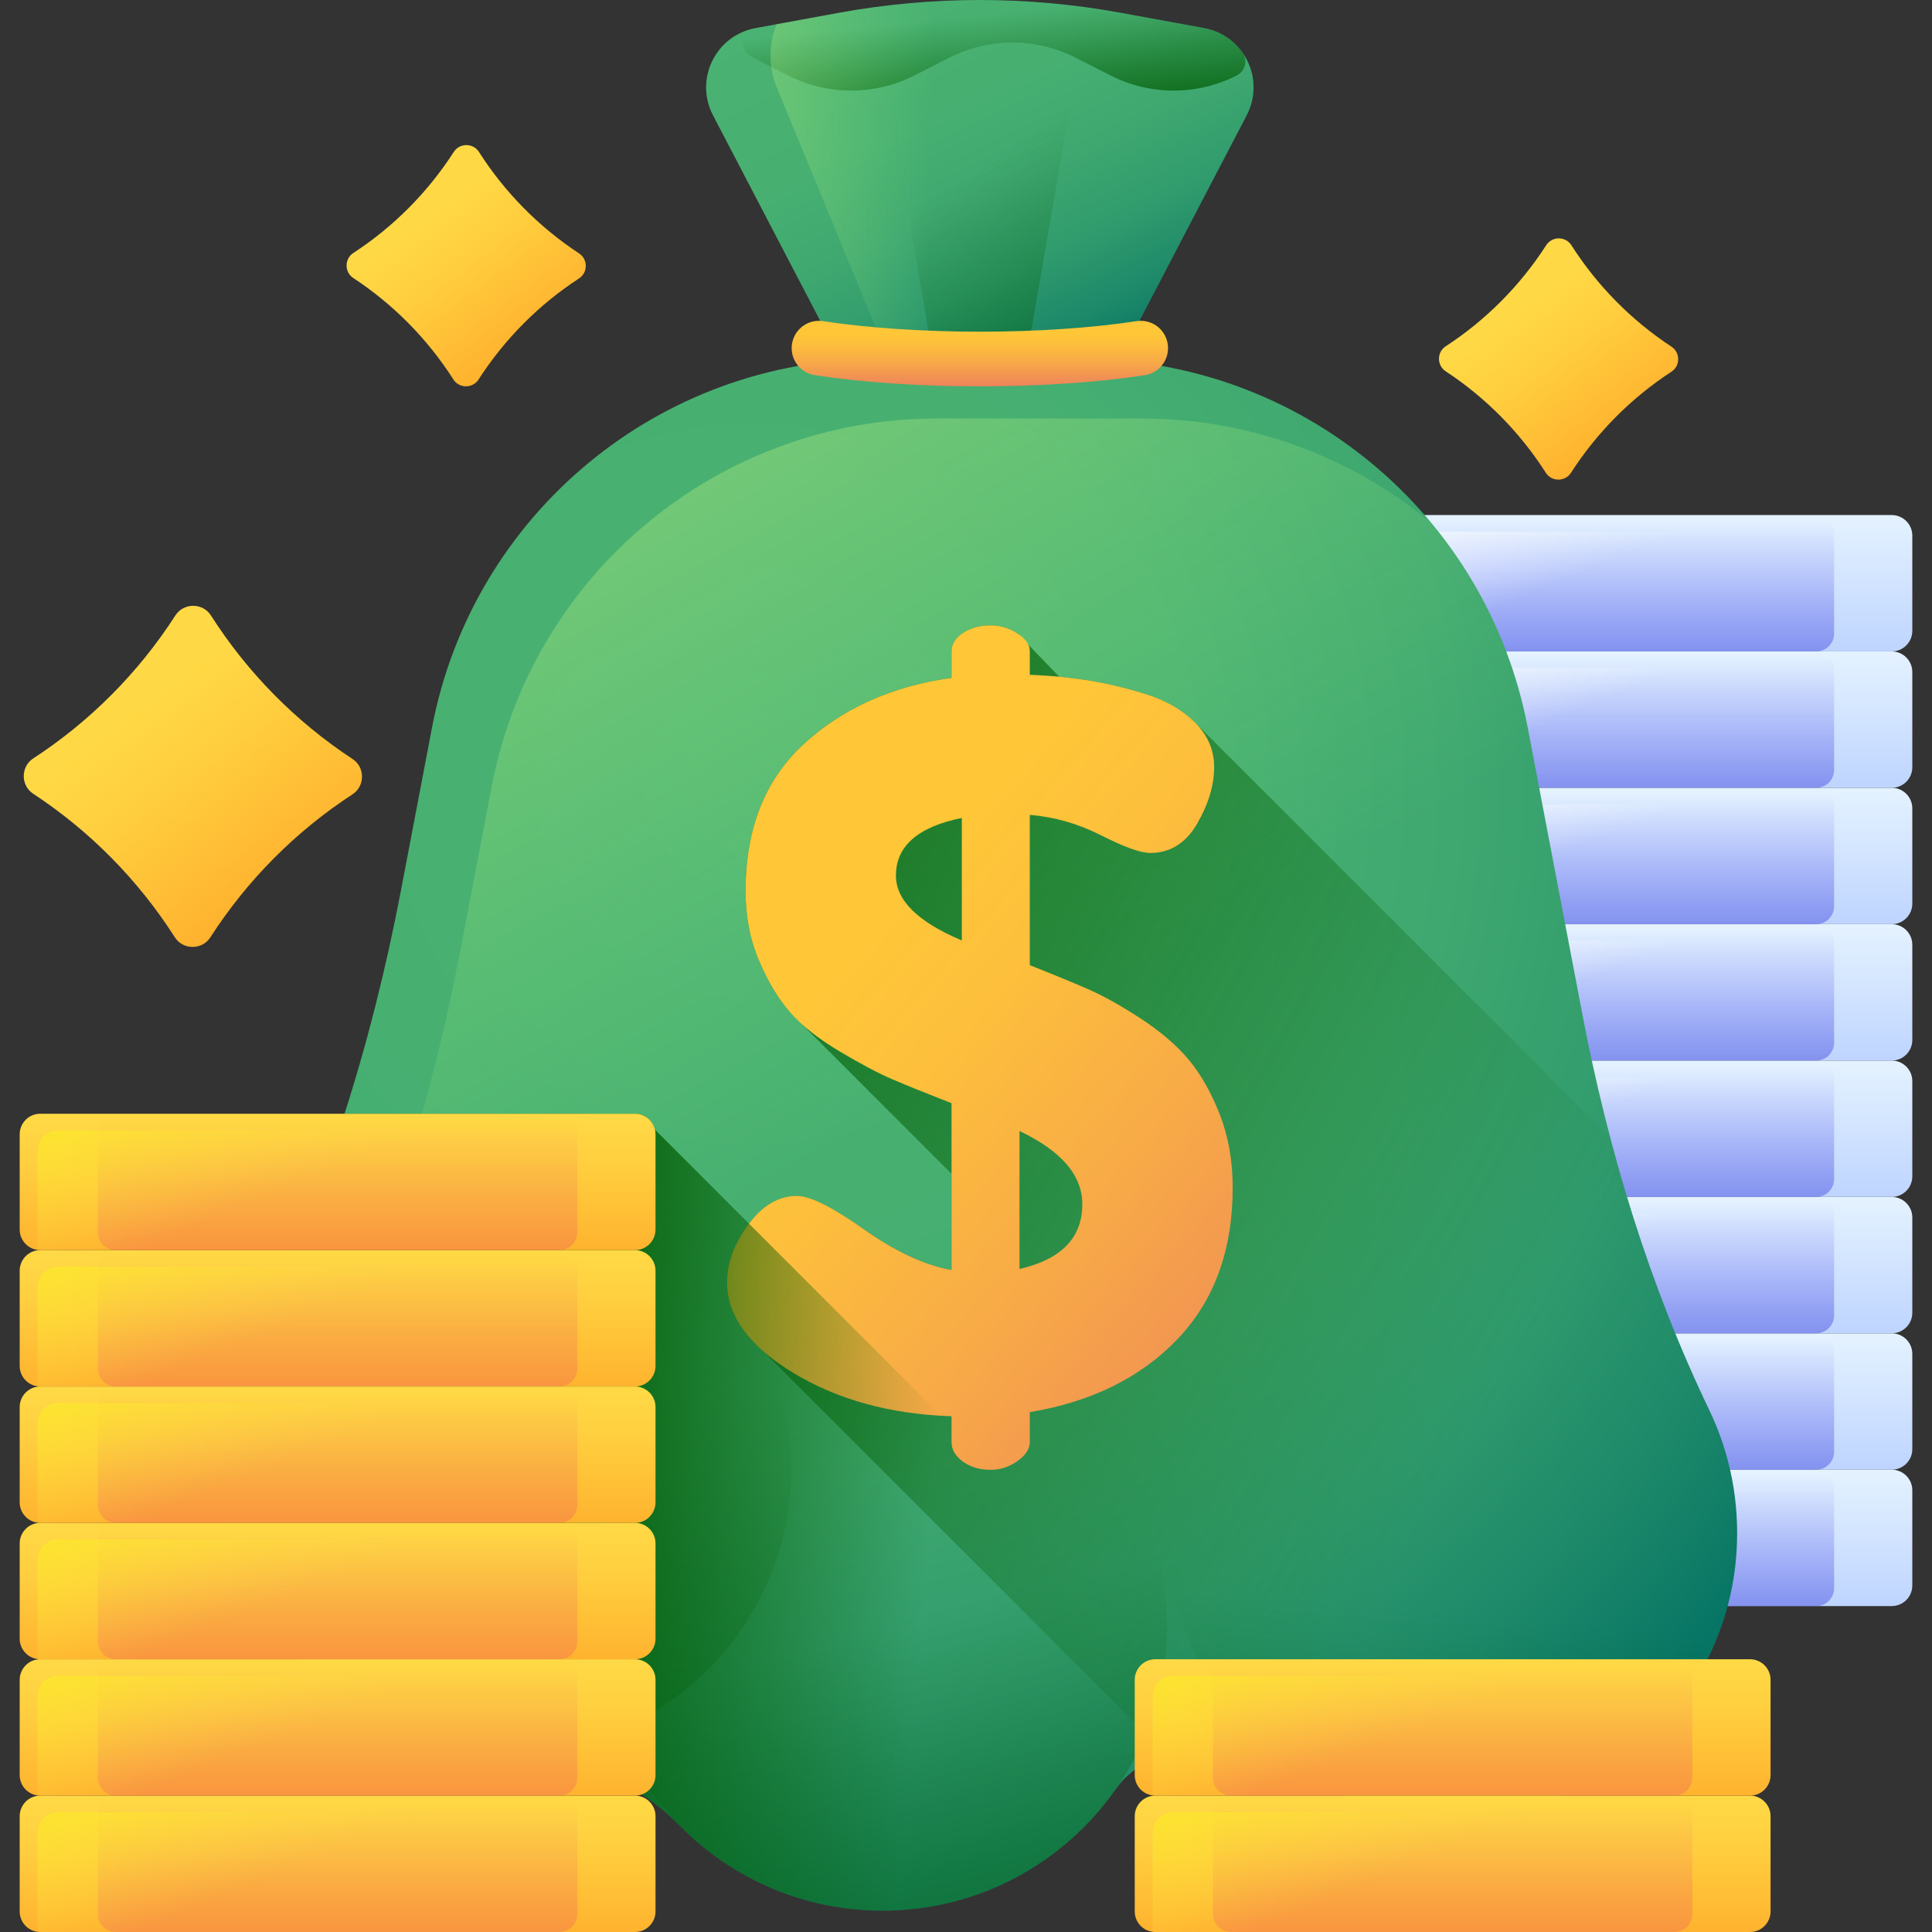 <svg enable-background="new 0 0 510 510" height="512" viewBox="0 0 510 510" width="512" xmlns="http://www.w3.org/2000/svg" xmlns:xlink="http://www.w3.org/1999/xlink"><rect x="0" y="0" width="510" height="510" fill="#333333" stroke="none"/><linearGradient id="a"><stop offset="0" stop-color="#e4f2ff"/><stop offset="1" stop-color="#b2cbff"/></linearGradient><linearGradient id="b" gradientUnits="userSpaceOnUse" x1="420.881" x2="420.881" xlink:href="#a" y1="388.704" y2="435.379"/><linearGradient id="c"><stop offset="0" stop-color="#3f3ced" stop-opacity="0"/><stop offset=".28" stop-color="#3c3de4" stop-opacity=".28"/><stop offset=".731" stop-color="#3541cc" stop-opacity=".731"/><stop offset="1" stop-color="#2f43bb"/></linearGradient><linearGradient id="d" gradientUnits="userSpaceOnUse" x1="420.881" x2="420.881" xlink:href="#c" y1="389.38" y2="467.878"/><linearGradient id="e"><stop offset="0" stop-color="#fff" stop-opacity="0"/><stop offset="1" stop-color="#fff"/></linearGradient><linearGradient id="f" gradientUnits="userSpaceOnUse" x1="420.688" x2="402.076" xlink:href="#e" y1="401.956" y2="356.949"/><linearGradient id="g" gradientUnits="userSpaceOnUse" x1="420.881" x2="420.881" xlink:href="#a" y1="352.704" y2="399.379"/><linearGradient id="h" gradientUnits="userSpaceOnUse" x1="420.881" x2="420.881" xlink:href="#c" y1="353.381" y2="431.878"/><linearGradient id="i" gradientUnits="userSpaceOnUse" x1="420.688" x2="402.076" xlink:href="#e" y1="365.956" y2="320.949"/><linearGradient id="j" gradientUnits="userSpaceOnUse" x1="420.881" x2="420.881" xlink:href="#a" y1="316.704" y2="363.379"/><linearGradient id="k" gradientUnits="userSpaceOnUse" x1="420.881" x2="420.881" xlink:href="#c" y1="317.381" y2="395.878"/><linearGradient id="l" gradientUnits="userSpaceOnUse" x1="420.688" x2="402.076" xlink:href="#e" y1="329.956" y2="284.949"/><linearGradient id="m" gradientUnits="userSpaceOnUse" x1="420.881" x2="420.881" xlink:href="#a" y1="280.704" y2="327.379"/><linearGradient id="n" gradientUnits="userSpaceOnUse" x1="420.881" x2="420.881" xlink:href="#c" y1="281.381" y2="359.878"/><linearGradient id="o" gradientUnits="userSpaceOnUse" x1="420.688" x2="402.076" xlink:href="#e" y1="293.956" y2="248.95"/><linearGradient id="p" gradientUnits="userSpaceOnUse" x1="420.881" x2="420.881" xlink:href="#a" y1="244.704" y2="291.379"/><linearGradient id="q" gradientUnits="userSpaceOnUse" x1="420.881" x2="420.881" xlink:href="#c" y1="245.381" y2="323.878"/><linearGradient id="r" gradientUnits="userSpaceOnUse" x1="420.688" x2="402.076" xlink:href="#e" y1="257.956" y2="212.95"/><linearGradient id="s" gradientUnits="userSpaceOnUse" x1="420.881" x2="420.881" xlink:href="#a" y1="208.704" y2="255.38"/><linearGradient id="t" gradientUnits="userSpaceOnUse" x1="420.881" x2="420.881" xlink:href="#c" y1="209.381" y2="287.879"/><linearGradient id="u" gradientUnits="userSpaceOnUse" x1="420.688" x2="402.076" xlink:href="#e" y1="221.956" y2="176.95"/><linearGradient id="v" gradientUnits="userSpaceOnUse" x1="420.881" x2="420.881" xlink:href="#a" y1="172.705" y2="219.38"/><linearGradient id="w" gradientUnits="userSpaceOnUse" x1="420.881" x2="420.881" xlink:href="#c" y1="173.381" y2="251.879"/><linearGradient id="x" gradientUnits="userSpaceOnUse" x1="420.688" x2="402.076" xlink:href="#e" y1="185.957" y2="140.95"/><linearGradient id="y" gradientUnits="userSpaceOnUse" x1="420.881" x2="420.881" xlink:href="#a" y1="136.705" y2="183.38"/><linearGradient id="z" gradientUnits="userSpaceOnUse" x1="420.881" x2="420.881" xlink:href="#c" y1="137.382" y2="215.879"/><linearGradient id="A" gradientUnits="userSpaceOnUse" x1="420.688" x2="402.076" xlink:href="#e" y1="149.957" y2="104.95"/><linearGradient id="B"><stop offset="0" stop-color="#4ab272"/><stop offset=".339" stop-color="#47b071"/><stop offset=".55" stop-color="#3fa870"/><stop offset=".727" stop-color="#309b6d"/><stop offset=".884" stop-color="#1c8869"/><stop offset="1" stop-color="#077565"/></linearGradient><radialGradient id="C" cx="198.573" cy="207.029" gradientUnits="userSpaceOnUse" r="337.577" xlink:href="#B"/><linearGradient id="D"><stop offset="0" stop-color="#005a01" stop-opacity="0"/><stop offset="1" stop-color="#005a01"/></linearGradient><linearGradient id="E" gradientUnits="userSpaceOnUse" x1="134.63" x2="123.816" xlink:href="#D" y1="363.216" y2="700.27"/><linearGradient id="F" gradientUnits="userSpaceOnUse" x1="233.072" x2="281.14" xlink:href="#D" y1="429.623" y2="613.08"/><linearGradient id="G" gradientUnits="userSpaceOnUse" x1="381.797" x2="364.173" xlink:href="#D" y1="426.02" y2="651.936"/><linearGradient id="H"><stop offset="0" stop-color="#91f27f" stop-opacity="0"/><stop offset="1" stop-color="#ffed82"/></linearGradient><linearGradient id="I" gradientUnits="userSpaceOnUse" x1="235.205" x2="9.29" xlink:href="#H" y1="294.097" y2="-109.666"/><linearGradient id="J" gradientUnits="userSpaceOnUse" x1="392.795" x2="106.518" xlink:href="#D" y1="372.285" y2="210.302"/><linearGradient id="K"><stop offset="0" stop-color="#ffc738"/><stop offset=".188" stop-color="#fdbf3c"/><stop offset=".484" stop-color="#f7a848"/><stop offset=".849" stop-color="#ed835b"/><stop offset="1" stop-color="#e97264"/></linearGradient><linearGradient id="L" gradientUnits="userSpaceOnUse" x1="225.851" x2="382.661" xlink:href="#K" y1="245.548" y2="380.729"/><linearGradient id="M" gradientUnits="userSpaceOnUse" x1="240.563" x2="293.437" xlink:href="#B" y1="-15.177" y2="96.579"/><linearGradient id="N" gradientUnits="userSpaceOnUse" x1="257.93" x2="329.229" xlink:href="#D" y1="43.815" y2="154.369"/><linearGradient id="O" gradientUnits="userSpaceOnUse" x1="261.424" x2="265.029" xlink:href="#D" y1="3.731" y2="39.18"/><linearGradient id="P" gradientUnits="userSpaceOnUse" x1="245.783" x2="109.392" xlink:href="#H" y1="47.352" y2="44.949"/><linearGradient id="Q" gradientUnits="userSpaceOnUse" x1="258.657" x2="258.657" xlink:href="#K" y1="87.663" y2="104.657"/><linearGradient id="R" gradientUnits="userSpaceOnUse" x1="245.471" x2="139.724" xlink:href="#D" y1="403.068" y2="394.256"/><linearGradient id="S"><stop offset="0" stop-color="#ffd945"/><stop offset=".304" stop-color="#ffcd3e"/><stop offset=".856" stop-color="#ffad2b"/><stop offset="1" stop-color="#ffa325"/></linearGradient><linearGradient id="T" gradientUnits="userSpaceOnUse" x1="89.119" x2="89.119" xlink:href="#S" y1="474.742" y2="521.417"/><linearGradient id="U"><stop offset="0" stop-color="#e87264" stop-opacity="0"/><stop offset="1" stop-color="#ff7044"/></linearGradient><linearGradient id="V" gradientUnits="userSpaceOnUse" x1="89.119" x2="89.119" xlink:href="#U" y1="475.419" y2="553.916"/><linearGradient id="W"><stop offset="0" stop-color="#ffd945" stop-opacity="0"/><stop offset="1" stop-color="#fbed21"/></linearGradient><linearGradient id="X" gradientUnits="userSpaceOnUse" x1="88.925" x2="70.314" xlink:href="#W" y1="487.994" y2="442.987"/><linearGradient id="Y" gradientUnits="userSpaceOnUse" x1="89.119" x2="89.119" xlink:href="#S" y1="438.742" y2="485.417"/><linearGradient id="Z" gradientUnits="userSpaceOnUse" x1="89.119" x2="89.119" xlink:href="#U" y1="439.419" y2="517.916"/><linearGradient id="aa" gradientUnits="userSpaceOnUse" x1="88.925" x2="70.314" xlink:href="#W" y1="451.994" y2="406.988"/><linearGradient id="ab" gradientUnits="userSpaceOnUse" x1="89.119" x2="89.119" xlink:href="#S" y1="402.742" y2="449.417"/><linearGradient id="ac" gradientUnits="userSpaceOnUse" x1="89.119" x2="89.119" xlink:href="#U" y1="403.419" y2="481.916"/><linearGradient id="ad" gradientUnits="userSpaceOnUse" x1="88.925" x2="70.314" xlink:href="#W" y1="415.994" y2="370.988"/><linearGradient id="ae" gradientUnits="userSpaceOnUse" x1="89.119" x2="89.119" xlink:href="#S" y1="366.742" y2="413.418"/><linearGradient id="af" gradientUnits="userSpaceOnUse" x1="89.119" x2="89.119" xlink:href="#U" y1="367.419" y2="445.917"/><linearGradient id="ag" gradientUnits="userSpaceOnUse" x1="88.925" x2="70.314" xlink:href="#W" y1="379.994" y2="334.988"/><linearGradient id="ah" gradientUnits="userSpaceOnUse" x1="89.119" x2="89.119" xlink:href="#S" y1="330.743" y2="377.418"/><linearGradient id="ai" gradientUnits="userSpaceOnUse" x1="89.119" x2="89.119" xlink:href="#U" y1="331.419" y2="409.917"/><linearGradient id="aj" gradientUnits="userSpaceOnUse" x1="88.925" x2="70.314" xlink:href="#W" y1="343.995" y2="298.988"/><linearGradient id="ak" gradientUnits="userSpaceOnUse" x1="89.119" x2="89.119" xlink:href="#S" y1="294.743" y2="341.418"/><linearGradient id="al" gradientUnits="userSpaceOnUse" x1="89.119" x2="89.119" xlink:href="#U" y1="295.419" y2="373.917"/><linearGradient id="am" gradientUnits="userSpaceOnUse" x1="88.925" x2="70.314" xlink:href="#W" y1="307.995" y2="262.988"/><linearGradient id="an" gradientUnits="userSpaceOnUse" x1="383.464" x2="383.464" xlink:href="#S" y1="474.742" y2="521.417"/><linearGradient id="ao" gradientUnits="userSpaceOnUse" x1="383.464" x2="383.464" xlink:href="#U" y1="475.419" y2="553.916"/><linearGradient id="ap" gradientUnits="userSpaceOnUse" x1="383.27" x2="364.659" xlink:href="#W" y1="487.994" y2="442.987"/><linearGradient id="aq" gradientUnits="userSpaceOnUse" x1="383.464" x2="383.464" xlink:href="#S" y1="438.742" y2="485.417"/><linearGradient id="ar" gradientUnits="userSpaceOnUse" x1="383.464" x2="383.464" xlink:href="#U" y1="439.419" y2="517.916"/><linearGradient id="as" gradientUnits="userSpaceOnUse" x1="383.27" x2="364.659" xlink:href="#W" y1="451.994" y2="406.988"/><linearGradient id="at" gradientTransform="matrix(1 .002 -.002 1 .612 1.309)" gradientUnits="userSpaceOnUse" x1="36.078" x2="83.442" xlink:href="#S" y1="184.086" y2="247.239"/><linearGradient id="au" gradientTransform="matrix(1 .002 -.002 1 .612 1.309)" gradientUnits="userSpaceOnUse" x1="112.252" x2="145.746" xlink:href="#S" y1="54.853" y2="99.512"/><linearGradient id="av" gradientTransform="matrix(1 .002 -.002 1 .612 1.309)" gradientUnits="userSpaceOnUse" x1="400.665" x2="434.16" xlink:href="#S" y1="78.959" y2="123.618"/><path d="m499.37 423.962h-156.978c-3 0-5.433-2.432-5.433-5.433v-25.134c0-3.001 2.432-5.433 5.433-5.433h156.978c3 0 5.433 2.432 5.433 5.433v25.134c0 3-2.432 5.433-5.433 5.433z" fill="url(#b)"/><path d="m479.443 423.962h-117.124c-2.605 0-4.718-2.112-4.718-4.718v-26.564c0-2.606 2.112-4.718 4.718-4.718h117.124c2.605 0 4.718 2.112 4.718 4.718v26.564c0 2.605-2.112 4.718-4.718 4.718z" fill="url(#d)"/><path d="m441.047 423.962h-40.332c-1.571 0-2.845-1.274-2.845-2.845v-30.31c0-1.571 1.274-2.845 2.845-2.845h40.332c1.571 0 2.845 1.274 2.845 2.845v30.31c0 1.571-1.274 2.845-2.845 2.845z" fill="url(#d)"/><path d="m347.13 392.342c-3 0-5.433 2.432-5.433 5.433v25.134c0 .349.036.689.099 1.019.196.021.395.034.597.034h156.977c3 0 5.433-2.432 5.433-5.433v-25.134c0-.349-.036-.689-.099-1.019-.196-.021-.395-.034-.597-.034z" fill="url(#f)"/><path d="m499.37 387.962h-156.978c-3 0-5.433-2.432-5.433-5.433v-25.134c0-3.001 2.432-5.433 5.433-5.433h156.978c3 0 5.433 2.432 5.433 5.433v25.134c0 3-2.432 5.433-5.433 5.433z" fill="url(#g)"/><path d="m479.443 387.962h-117.124c-2.605 0-4.718-2.112-4.718-4.718v-26.564c0-2.605 2.112-4.718 4.718-4.718h117.124c2.605 0 4.718 2.112 4.718 4.718v26.565c0 2.605-2.112 4.717-4.718 4.717z" fill="url(#h)"/><path d="m441.047 387.962h-40.332c-1.571 0-2.845-1.274-2.845-2.845v-30.31c0-1.571 1.274-2.845 2.845-2.845h40.332c1.571 0 2.845 1.274 2.845 2.845v30.31c0 1.571-1.274 2.845-2.845 2.845z" fill="url(#h)"/><path d="m347.13 356.342c-3 0-5.433 2.432-5.433 5.433v25.134c0 .349.036.688.099 1.019.196.022.395.034.597.034h156.977c3 0 5.433-2.432 5.433-5.433v-25.134c0-.349-.036-.688-.099-1.019-.196-.022-.395-.034-.597-.034z" fill="url(#i)"/><path d="m499.37 351.962h-156.978c-3 0-5.433-2.432-5.433-5.433v-25.134c0-3.001 2.432-5.433 5.433-5.433h156.978c3 0 5.433 2.432 5.433 5.433v25.134c0 3.001-2.432 5.433-5.433 5.433z" fill="url(#j)"/><path d="m479.443 351.962h-117.124c-2.605 0-4.718-2.112-4.718-4.718v-26.564c0-2.605 2.112-4.718 4.718-4.718h117.124c2.605 0 4.718 2.112 4.718 4.718v26.564c0 2.606-2.112 4.718-4.718 4.718z" fill="url(#k)"/><path d="m441.047 351.962h-40.332c-1.571 0-2.845-1.274-2.845-2.845v-30.31c0-1.571 1.274-2.845 2.845-2.845h40.332c1.571 0 2.845 1.274 2.845 2.845v30.31c0 1.571-1.274 2.845-2.845 2.845z" fill="url(#k)"/><path d="m347.13 320.342c-3 0-5.433 2.432-5.433 5.433v25.134c0 .349.036.689.099 1.019.196.021.395.034.597.034h156.977c3 0 5.433-2.432 5.433-5.433v-25.134c0-.349-.036-.689-.099-1.019-.196-.021-.395-.034-.597-.034z" fill="url(#l)"/><path d="m499.37 315.962h-156.978c-3 0-5.433-2.432-5.433-5.433v-25.134c0-3.001 2.432-5.433 5.433-5.433h156.978c3 0 5.433 2.432 5.433 5.433v25.134c0 3.001-2.432 5.433-5.433 5.433z" fill="url(#m)"/><path d="m479.443 315.962h-117.124c-2.605 0-4.718-2.112-4.718-4.718v-26.564c0-2.605 2.112-4.718 4.718-4.718h117.124c2.605 0 4.718 2.112 4.718 4.718v26.565c0 2.605-2.112 4.717-4.718 4.717z" fill="url(#n)"/><path d="m441.047 315.962h-40.332c-1.571 0-2.845-1.274-2.845-2.845v-30.31c0-1.571 1.274-2.845 2.845-2.845h40.332c1.571 0 2.845 1.274 2.845 2.845v30.31c0 1.571-1.274 2.845-2.845 2.845z" fill="url(#n)"/><path d="m347.13 284.342c-3 0-5.433 2.432-5.433 5.433v25.134c0 .349.036.689.099 1.019.196.022.395.034.597.034h156.977c3 0 5.433-2.432 5.433-5.433v-25.134c0-.349-.036-.688-.099-1.019-.196-.022-.395-.034-.597-.034z" fill="url(#o)"/><path d="m499.37 279.962h-156.978c-3 0-5.433-2.432-5.433-5.433v-25.134c0-3.001 2.432-5.433 5.433-5.433h156.978c3 0 5.433 2.432 5.433 5.433v25.134c0 3.001-2.432 5.433-5.433 5.433z" fill="url(#p)"/><path d="m479.443 279.962h-117.124c-2.605 0-4.718-2.112-4.718-4.718v-26.564c0-2.606 2.112-4.718 4.718-4.718h117.124c2.605 0 4.718 2.112 4.718 4.718v26.564c0 2.606-2.112 4.718-4.718 4.718z" fill="url(#q)"/><path d="m441.047 279.962h-40.332c-1.571 0-2.845-1.274-2.845-2.845v-30.31c0-1.571 1.274-2.845 2.845-2.845h40.332c1.571 0 2.845 1.274 2.845 2.845v30.31c0 1.572-1.274 2.845-2.845 2.845z" fill="url(#q)"/><path d="m347.13 248.342c-3 0-5.433 2.432-5.433 5.433v25.134c0 .349.036.689.099 1.019.196.021.395.034.597.034h156.977c3 0 5.433-2.432 5.433-5.433v-25.134c0-.349-.036-.689-.099-1.019-.196-.021-.395-.034-.597-.034z" fill="url(#r)"/><path d="m499.37 243.962h-156.978c-3 0-5.433-2.432-5.433-5.433v-25.134c0-3.001 2.432-5.433 5.433-5.433h156.978c3 0 5.433 2.432 5.433 5.433v25.134c0 3.001-2.432 5.433-5.433 5.433z" fill="url(#s)"/><path d="m479.443 243.962h-117.124c-2.605 0-4.718-2.112-4.718-4.718v-26.564c0-2.605 2.112-4.718 4.718-4.718h117.124c2.605 0 4.718 2.112 4.718 4.718v26.564c0 2.606-2.112 4.718-4.718 4.718z" fill="url(#t)"/><path d="m441.047 243.962h-40.332c-1.571 0-2.845-1.274-2.845-2.845v-30.31c0-1.571 1.274-2.845 2.845-2.845h40.332c1.571 0 2.845 1.274 2.845 2.845v30.31c0 1.572-1.274 2.845-2.845 2.845z" fill="url(#t)"/><path d="m347.13 212.342c-3 0-5.433 2.432-5.433 5.433v25.134c0 .349.036.688.099 1.019.196.021.395.034.597.034h156.977c3 0 5.433-2.432 5.433-5.433v-25.134c0-.349-.036-.688-.099-1.019-.196-.021-.395-.034-.597-.034z" fill="url(#u)"/><path d="m499.37 207.963h-156.978c-3 0-5.433-2.432-5.433-5.433v-25.134c0-3.001 2.432-5.433 5.433-5.433h156.978c3 0 5.433 2.432 5.433 5.433v25.134c0 3-2.432 5.433-5.433 5.433z" fill="url(#v)"/><path d="m479.443 207.963h-117.124c-2.605 0-4.718-2.112-4.718-4.718v-26.565c0-2.605 2.112-4.718 4.718-4.718h117.124c2.605 0 4.718 2.112 4.718 4.718v26.564c0 2.606-2.112 4.719-4.718 4.719z" fill="url(#w)"/><path d="m441.047 207.963h-40.332c-1.571 0-2.845-1.274-2.845-2.845v-30.31c0-1.571 1.274-2.845 2.845-2.845h40.332c1.571 0 2.845 1.274 2.845 2.845v30.31c0 1.571-1.274 2.845-2.845 2.845z" fill="url(#w)"/><path d="m347.13 176.342c-3 0-5.433 2.432-5.433 5.433v25.134c0 .349.036.689.099 1.019.196.021.395.034.597.034h156.977c3 0 5.433-2.432 5.433-5.433v-25.134c0-.349-.036-.689-.099-1.019-.196-.021-.395-.034-.597-.034z" fill="url(#x)"/><path d="m499.37 171.963h-156.978c-3 0-5.433-2.432-5.433-5.433v-25.134c0-3.001 2.432-5.433 5.433-5.433h156.978c3 0 5.433 2.432 5.433 5.433v25.134c0 3-2.432 5.433-5.433 5.433z" fill="url(#y)"/><path d="m479.443 171.963h-117.124c-2.605 0-4.718-2.112-4.718-4.718v-26.564c0-2.605 2.112-4.718 4.718-4.718h117.124c2.605 0 4.718 2.112 4.718 4.718v26.564c0 2.606-2.112 4.718-4.718 4.718z" fill="url(#z)"/><path d="m441.047 171.963h-40.332c-1.571 0-2.845-1.274-2.845-2.845v-30.31c0-1.571 1.274-2.845 2.845-2.845h40.332c1.571 0 2.845 1.274 2.845 2.845v30.31c0 1.571-1.274 2.845-2.845 2.845z" fill="url(#z)"/><path d="m347.13 140.343c-3 0-5.433 2.432-5.433 5.433v25.134c0 .349.036.688.099 1.019.196.021.395.034.597.034h156.977c3 0 5.433-2.432 5.433-5.433v-25.134c0-.349-.036-.689-.099-1.019-.196-.021-.395-.034-.597-.034z" fill="url(#A)"/><path d="m417.693 267.673-14.426-75.654c-10.76-56.43-60.101-97.252-117.548-97.252h-54.124c-57.447 0-106.788 40.822-117.548 97.252l-8.179 42.893c-7.86 41.22-20.424 81.546-39.214 119.067-5.494 10.97-8.379 23.472-7.838 36.698 1.563 38.265 35.24 71.191 73.53 71.94.281.005.561.009.841.012 17.372.15 34.098 6.92 46.281 19.305 13.616 13.842 32.556 22.427 53.509 22.427 25.429 0 47.899-12.642 61.483-31.981 4.373-6.226 11.545-9.764 19.154-9.749h.132c3.269 0 6.481-.242 9.62-.708 5.92-.877 11.909.634 16.796 4.09 13.217 9.349 29.583 14.539 47.201 13.647 37.704-1.908 68.46-32.09 71.022-69.755.922-13.552-1.759-26.397-7.177-37.679-15.902-33.114-26.635-68.47-33.515-104.553z" fill="url(#C)"/><circle cx="133.85" cy="387.531" fill="url(#E)" r="75.099"/><circle cx="232.977" cy="429.261" fill="url(#F)" r="75.099"/><circle cx="383.464" cy="404.66" fill="url(#G)" r="75.099"/><path d="m458.384 409.905c.922-13.552-1.759-26.397-7.177-37.679-15.902-33.114-26.634-68.47-33.514-104.554l-14.426-75.654c-3.904-20.476-12.908-38.879-25.515-54.041-20.866-17.277-47.576-27.494-76.316-27.494h-54.125c-57.446 0-106.788 40.822-117.548 97.252l-8.179 42.893c-7.86 41.22-20.424 81.546-39.214 119.066-5.494 10.97-8.379 23.472-7.839 36.698.615 15.055 6.216 29.272 15.098 41.039 12.223 9.206 27.083 14.878 42.716 15.184.281.005.561.009.841.012 17.372.15 34.099 6.92 46.282 19.305 13.616 13.842 32.556 22.427 53.509 22.427 25.429 0 47.899-12.642 61.483-31.981 4.373-6.226 11.545-9.764 19.154-9.749h.132c3.269 0 6.481-.242 9.62-.708 5.92-.877 11.909.634 16.796 4.09 13.217 9.349 29.583 14.539 47.201 13.647 37.703-1.906 68.46-32.088 71.021-69.753z" fill="url(#I)"/><path d="m302.289 183.171c-5.437-1.682-10.603-2.893-15.496-3.64-2.36-.361-4.744-.653-7.147-.883-.02-.011-.039-.022-.058-.033l-11.009-11.402c-2.174-1.419-4.532-2.133-7.068-2.133-2.902 0-5.348.676-7.34 2.018-1.996 1.346-2.99 2.944-2.99 4.787v7.059c-15.767 2.217-28.772 8.041-39.009 17.466-10.242 9.425-15.359 22.359-15.359 38.806 0 6.707 1.177 12.824 3.533 18.35 2.354 5.53 5.073 10.058 8.157 13.592l42.679 42.718v25.379c-7.068-1.266-14.773-4.847-23.106-10.738-8.339-5.887-14.23-8.835-17.671-8.835-4.893 0-9.199 2.54-12.913 7.612-3.716 5.076-5.572 10.152-5.572 15.224 0 6.61 3.243 12.716 9.718 18.321l106.426 106.426c1.8-.421 3.662-.638 5.552-.634h.132c3.269 0 6.481-.242 9.62-.708 5.92-.877 11.909.634 16.796 4.09 13.217 9.349 29.583 14.539 47.201 13.647 37.704-1.908 68.46-32.09 71.022-69.755.922-13.552-1.759-26.397-7.177-37.679-11.067-23.046-19.624-47.18-26.128-71.888l-109.609-109.606c-3.356-3.36-7.747-5.879-13.184-7.561z" fill="url(#J)"/><path d="m321.998 294.208c-2.27-5.798-4.987-10.603-8.156-14.408-3.174-3.806-7.387-7.429-12.642-10.874-5.258-3.441-9.968-6.069-14.136-7.883-4.17-1.81-9.242-3.895-15.222-6.253v-39.69c6.523.544 12.819 2.357 18.893 5.437 6.07 3.084 10.373 4.622 12.913 4.622 5.254 0 9.379-2.579 12.369-7.735 2.99-5.157 4.485-10.135 4.485-14.926 0-4.481-1.677-8.401-5.029-11.766-3.356-3.36-7.747-5.878-13.184-7.561-5.437-1.682-10.603-2.893-15.496-3.64-4.893-.748-9.88-1.215-14.951-1.402v-6.274c0-1.674-1.088-3.22-3.263-4.643-2.174-1.419-4.532-2.132-7.068-2.132-2.902 0-5.348.676-7.34 2.018-1.996 1.346-2.99 2.944-2.99 4.787v7.059c-15.767 2.217-28.772 8.041-39.009 17.466-10.242 9.425-15.359 22.359-15.359 38.806 0 6.707 1.176 12.824 3.533 18.35 2.354 5.53 5.073 10.058 8.157 13.592 3.079 3.534 7.429 6.979 13.048 10.33 5.615 3.356 10.331 5.845 14.136 7.475 3.806 1.631 8.971 3.717 15.495 6.253v44.039c-7.068-1.266-14.773-4.847-23.106-10.738-8.339-5.887-14.23-8.835-17.671-8.835-4.893 0-9.199 2.54-12.913 7.612-3.716 5.076-5.572 10.152-5.572 15.224 0 8.882 5.845 16.854 17.534 23.923 11.69 7.068 25.596 10.874 41.728 11.417v6.796c0 1.992.995 3.712 2.99 5.165 1.992 1.448 4.438 2.175 7.34 2.175 2.535 0 4.894-.773 7.068-2.311 2.176-1.542 3.263-3.22 3.263-5.029v-7.884c16.311-2.718 29.312-9.149 39.009-19.301 9.694-10.148 14.544-23.468 14.544-39.962-.001-7.067-1.134-13.498-3.398-19.299zm-68.098-45.943c-11.6-4.893-17.399-10.602-17.399-17.126 0-7.79 5.798-12.866 17.399-15.224zm15.223 86.719v-36.427c11.052 5.258 16.583 11.689 16.583 19.301 0 8.881-5.531 14.59-16.583 17.126z" fill="url(#L)"/><path d="m295.542 94.766h-73.771l-33.562-64.34c-4.955-9.498.702-21.08 11.239-23.012l21.979-4.03c24.615-4.513 49.845-4.513 74.459 0l21.979 4.03c10.537 1.932 16.194 13.513 11.239 23.012z" fill="url(#M)"/><path d="m270.924 94.766h-24.535l-11.162-64.34c-1.648-9.498.234-21.08 3.738-23.012l7.31-4.03c8.186-4.513 16.577-4.513 24.764 0l7.31 4.03c3.505 1.932 5.386 13.513 3.738 23.012z" fill="url(#N)"/><path d="m327.996 13.889c1.438 2.046.714 4.897-1.517 6.028-10.467 5.323-22.844 5.323-33.31 0l-9.253-4.698c-10.466-5.323-22.844-5.323-33.31 0l-9.241 4.698c-10.467 5.323-22.844 5.323-33.311 0l-9.679-4.923c-3.391-1.725-2.759-6.854.98-7.556.032-.006.063-.012.095-.018l21.979-4.038c24.61-4.506 49.845-4.506 74.456 0l21.979 4.038c4.34.791 7.847 3.219 10.132 6.469z" fill="url(#O)"/><path d="m329.318 22.907c.494-1.199.852-2.429 1.115-3.669-1.445-5.774-6.074-10.633-12.567-11.824l-21.979-4.03c-24.615-4.513-49.845-4.513-74.459 0l-16.393 3.006c-2.054 4.921-2.316 11.025-.052 16.517l29.617 71.859h60.943l19.812-37.981z" fill="url(#P)"/><path d="m258.657 101.979c-15.991 0-31.127-1.033-43.531-2.942-4.085-.629-6.825-4.523-6.001-8.573.766-3.766 4.344-6.273 8.143-5.691 11.65 1.786 26.305 2.786 41.389 2.786 15.083 0 29.738-1 41.389-2.786 3.799-.582 7.377 1.924 8.143 5.691.824 4.05-1.916 7.945-6.001 8.573-12.404 1.909-27.54 2.942-43.531 2.942z" fill="url(#Q)"/><path d="m172.869 298.169c-.573-2.387-2.699-4.168-5.261-4.168h-19.927-38.396-18.348c-6.584 20.562-14.602 40.644-24.284 59.977-5.494 10.97-8.379 23.472-7.839 36.698 1.563 38.265 35.241 71.191 73.531 71.94.281.005.561.009.841.012 17.372.15 34.099 6.92 46.282 19.305 13.616 13.842 32.556 22.427 53.509 22.427 25.429 0 47.899-12.642 61.483-31.981 4.373-6.226 11.545-9.764 19.154-9.749h.132c3.269 0 6.481-.242 9.62-.708 5.92-.877 11.909.634 16.796 4.09.561.397 1.135.776 1.708 1.157z" fill="url(#R)"/><path d="m167.608 510h-156.978c-3 0-5.433-2.432-5.433-5.433v-25.134c0-3.001 2.432-5.433 5.433-5.433h156.978c3 0 5.433 2.432 5.433 5.433v25.134c0 3.001-2.433 5.433-5.433 5.433z" fill="url(#T)"/><path d="m147.681 510h-117.124c-2.606 0-4.718-2.112-4.718-4.718v-26.564c0-2.605 2.112-4.718 4.718-4.718h117.124c2.605 0 4.718 2.112 4.718 4.718v26.564c0 2.606-2.112 4.718-4.718 4.718z" fill="url(#V)"/><path d="m109.285 510h-40.332c-1.571 0-2.845-1.274-2.845-2.845v-30.31c0-1.571 1.274-2.845 2.845-2.845h40.332c1.571 0 2.845 1.274 2.845 2.845v30.31c0 1.571-1.274 2.845-2.845 2.845z" fill="url(#V)"/><path d="m15.367 478.38c-3.001 0-5.433 2.432-5.433 5.433v25.134c0 .349.036.689.099 1.019.196.021.395.034.597.034h156.978c3.001 0 5.433-2.432 5.433-5.433v-25.134c0-.349-.036-.689-.099-1.019-.196-.021-.395-.034-.597-.034z" fill="url(#X)"/><path d="m167.608 474h-156.978c-3 0-5.433-2.432-5.433-5.433v-25.134c0-3.001 2.432-5.433 5.433-5.433h156.978c3 0 5.433 2.432 5.433 5.433v25.134c0 3.001-2.433 5.433-5.433 5.433z" fill="url(#Y)"/><path d="m147.681 474h-117.124c-2.606 0-4.718-2.112-4.718-4.718v-26.565c0-2.605 2.112-4.718 4.718-4.718h117.124c2.605 0 4.718 2.112 4.718 4.718v26.565c0 2.606-2.112 4.718-4.718 4.718z" fill="url(#Z)"/><path d="m109.285 474h-40.332c-1.571 0-2.845-1.274-2.845-2.845v-30.31c0-1.571 1.274-2.845 2.845-2.845h40.332c1.571 0 2.845 1.274 2.845 2.845v30.31c0 1.571-1.274 2.845-2.845 2.845z" fill="url(#Z)"/><path d="m15.367 442.38c-3.001 0-5.433 2.432-5.433 5.433v25.134c0 .349.036.688.099 1.019.196.022.395.034.597.034h156.978c3.001 0 5.433-2.432 5.433-5.433v-25.134c0-.349-.036-.689-.099-1.019-.196-.022-.395-.034-.597-.034z" fill="url(#aa)"/><path d="m167.608 438h-156.978c-3 0-5.433-2.432-5.433-5.433v-25.134c0-3 2.432-5.433 5.433-5.433h156.978c3 0 5.433 2.432 5.433 5.433v25.134c0 3.001-2.433 5.433-5.433 5.433z" fill="url(#ab)"/><path d="m147.681 438h-117.124c-2.606 0-4.718-2.112-4.718-4.718v-26.564c0-2.606 2.112-4.718 4.718-4.718h117.124c2.605 0 4.718 2.112 4.718 4.718v26.564c0 2.606-2.112 4.718-4.718 4.718z" fill="url(#ac)"/><path d="m109.285 438h-40.332c-1.571 0-2.845-1.274-2.845-2.845v-30.31c0-1.571 1.274-2.845 2.845-2.845h40.332c1.571 0 2.845 1.274 2.845 2.845v30.31c0 1.572-1.274 2.845-2.845 2.845z" fill="url(#ac)"/><path d="m15.367 406.38c-3.001 0-5.433 2.432-5.433 5.433v25.134c0 .349.036.689.099 1.019.196.021.395.034.597.034h156.978c3.001 0 5.433-2.432 5.433-5.433v-25.134c0-.349-.036-.688-.099-1.019-.196-.021-.395-.034-.597-.034z" fill="url(#ad)"/><path d="m167.608 402h-156.978c-3 0-5.433-2.432-5.433-5.433v-25.134c0-3.001 2.432-5.433 5.433-5.433h156.978c3 0 5.433 2.432 5.433 5.433v25.134c0 3.001-2.433 5.433-5.433 5.433z" fill="url(#ae)"/><path d="m147.681 402h-117.124c-2.606 0-4.718-2.112-4.718-4.718v-26.565c0-2.605 2.112-4.718 4.718-4.718h117.124c2.605 0 4.718 2.112 4.718 4.718v26.565c0 2.606-2.112 4.718-4.718 4.718z" fill="url(#af)"/><path d="m109.285 402h-40.332c-1.571 0-2.845-1.274-2.845-2.845v-30.31c0-1.571 1.274-2.845 2.845-2.845h40.332c1.571 0 2.845 1.274 2.845 2.845v30.31c0 1.572-1.274 2.845-2.845 2.845z" fill="url(#af)"/><path d="m15.367 370.38c-3.001 0-5.433 2.432-5.433 5.433v25.134c0 .349.036.688.099 1.019.196.022.395.034.597.034h156.978c3.001 0 5.433-2.432 5.433-5.433v-25.134c0-.349-.036-.688-.099-1.019-.196-.022-.395-.034-.597-.034z" fill="url(#ag)"/><path d="m167.608 366.001h-156.978c-3 0-5.433-2.432-5.433-5.433v-25.134c0-3 2.432-5.433 5.433-5.433h156.978c3 0 5.433 2.432 5.433 5.433v25.134c0 3-2.433 5.433-5.433 5.433z" fill="url(#ah)"/><path d="m147.681 366.001h-117.124c-2.606 0-4.718-2.112-4.718-4.718v-26.564c0-2.605 2.112-4.718 4.718-4.718h117.124c2.605 0 4.718 2.112 4.718 4.718v26.564c0 2.605-2.112 4.718-4.718 4.718z" fill="url(#ai)"/><path d="m109.285 366.001h-40.332c-1.571 0-2.845-1.274-2.845-2.845v-30.31c0-1.571 1.274-2.845 2.845-2.845h40.332c1.571 0 2.845 1.274 2.845 2.845v30.31c0 1.571-1.274 2.845-2.845 2.845z" fill="url(#ai)"/><path d="m15.367 334.38c-3.001 0-5.433 2.432-5.433 5.433v25.134c0 .349.036.689.099 1.019.196.021.395.034.597.034h156.978c3.001 0 5.433-2.432 5.433-5.433v-25.134c0-.349-.036-.688-.099-1.019-.196-.021-.395-.034-.597-.034z" fill="url(#aj)"/><path d="m167.608 330.001h-156.978c-3 0-5.433-2.432-5.433-5.433v-25.134c0-3.001 2.432-5.433 5.433-5.433h156.978c3 0 5.433 2.432 5.433 5.433v25.134c0 3-2.433 5.433-5.433 5.433z" fill="url(#ak)"/><path d="m147.681 330.001h-117.124c-2.606 0-4.718-2.112-4.718-4.718v-26.565c0-2.605 2.112-4.718 4.718-4.718h117.124c2.605 0 4.718 2.112 4.718 4.718v26.565c0 2.606-2.112 4.718-4.718 4.718z" fill="url(#al)"/><path d="m109.285 330.001h-40.332c-1.571 0-2.845-1.274-2.845-2.845v-30.31c0-1.571 1.274-2.845 2.845-2.845h40.332c1.571 0 2.845 1.274 2.845 2.845v30.31c0 1.571-1.274 2.845-2.845 2.845z" fill="url(#al)"/><path d="m15.367 298.381c-3.001 0-5.433 2.432-5.433 5.433v25.134c0 .349.036.688.099 1.019.196.021.395.034.597.034h156.978c3.001 0 5.433-2.432 5.433-5.433v-25.134c0-.349-.036-.688-.099-1.019-.196-.021-.395-.034-.597-.034z" fill="url(#am)"/><path d="m461.953 510h-156.978c-3.001 0-5.433-2.432-5.433-5.433v-25.134c0-3.001 2.432-5.433 5.433-5.433h156.978c3 0 5.433 2.432 5.433 5.433v25.134c0 3.001-2.433 5.433-5.433 5.433z" fill="url(#an)"/><path d="m442.026 510h-117.124c-2.605 0-4.718-2.112-4.718-4.718v-26.564c0-2.605 2.112-4.718 4.718-4.718h117.124c2.605 0 4.718 2.112 4.718 4.718v26.564c0 2.606-2.113 4.718-4.718 4.718z" fill="url(#ao)"/><path d="m403.63 510h-40.332c-1.571 0-2.845-1.274-2.845-2.845v-30.31c0-1.571 1.274-2.845 2.845-2.845h40.332c1.571 0 2.845 1.274 2.845 2.845v30.31c0 1.571-1.274 2.845-2.845 2.845z" fill="url(#ao)"/><path d="m309.712 478.38c-3 0-5.433 2.432-5.433 5.433v25.134c0 .349.036.689.099 1.019.196.021.395.034.597.034h156.978c3 0 5.433-2.432 5.433-5.433v-25.134c0-.349-.036-.689-.099-1.019-.196-.021-.395-.034-.597-.034z" fill="url(#ap)"/><path d="m461.953 474h-156.978c-3.001 0-5.433-2.432-5.433-5.433v-25.134c0-3.001 2.432-5.433 5.433-5.433h156.978c3 0 5.433 2.432 5.433 5.433v25.134c0 3.001-2.433 5.433-5.433 5.433z" fill="url(#aq)"/><path d="m442.026 474h-117.124c-2.605 0-4.718-2.112-4.718-4.718v-26.565c0-2.605 2.112-4.718 4.718-4.718h117.124c2.605 0 4.718 2.112 4.718 4.718v26.565c0 2.606-2.113 4.718-4.718 4.718z" fill="url(#ar)"/><path d="m403.63 474h-40.332c-1.571 0-2.845-1.274-2.845-2.845v-30.31c0-1.571 1.274-2.845 2.845-2.845h40.332c1.571 0 2.845 1.274 2.845 2.845v30.31c0 1.571-1.274 2.845-2.845 2.845z" fill="url(#ar)"/><path d="m309.712 442.38c-3 0-5.433 2.432-5.433 5.433v25.134c0 .349.036.688.099 1.019.196.022.395.034.597.034h156.978c3 0 5.433-2.432 5.433-5.433v-25.134c0-.349-.036-.689-.099-1.019-.196-.022-.395-.034-.597-.034z" fill="url(#as)"/><path d="m93.055 209.679c-15.014 9.784-27.824 22.671-37.525 37.748-2.182 3.39-7.216 3.381-9.385-.017-9.646-15.111-22.409-28.045-37.387-37.884-3.325-2.184-3.316-7.149.017-9.321 15.014-9.784 27.824-22.671 37.525-37.747 2.181-3.39 7.216-3.381 9.385.017 9.646 15.111 22.409 28.045 37.388 37.884 3.324 2.183 3.315 7.149-.018 9.32z" fill="url(#at)"/><path d="m152.859 73.491c-10.617 6.919-19.676 16.032-26.536 26.694-1.543 2.397-5.103 2.391-6.637-.012-6.821-10.686-15.847-19.832-26.439-26.79-2.351-1.544-2.345-5.056.012-6.592 10.617-6.919 19.676-16.032 26.536-26.694 1.543-2.397 5.103-2.391 6.637.012 6.821 10.686 15.847 19.832 26.439 26.79 2.351 1.545 2.345 5.056-.012 6.592z" fill="url(#au)"/><path d="m441.229 98.116c-10.617 6.919-19.676 16.032-26.536 26.694-1.543 2.397-5.103 2.391-6.637-.012-6.821-10.686-15.847-19.832-26.439-26.79-2.351-1.544-2.345-5.056.012-6.592 10.617-6.919 19.676-16.032 26.536-26.694 1.543-2.397 5.103-2.391 6.637.012 6.822 10.686 15.847 19.832 26.439 26.79 2.351 1.545 2.345 5.056-.012 6.592z" fill="url(#av)"/></svg>